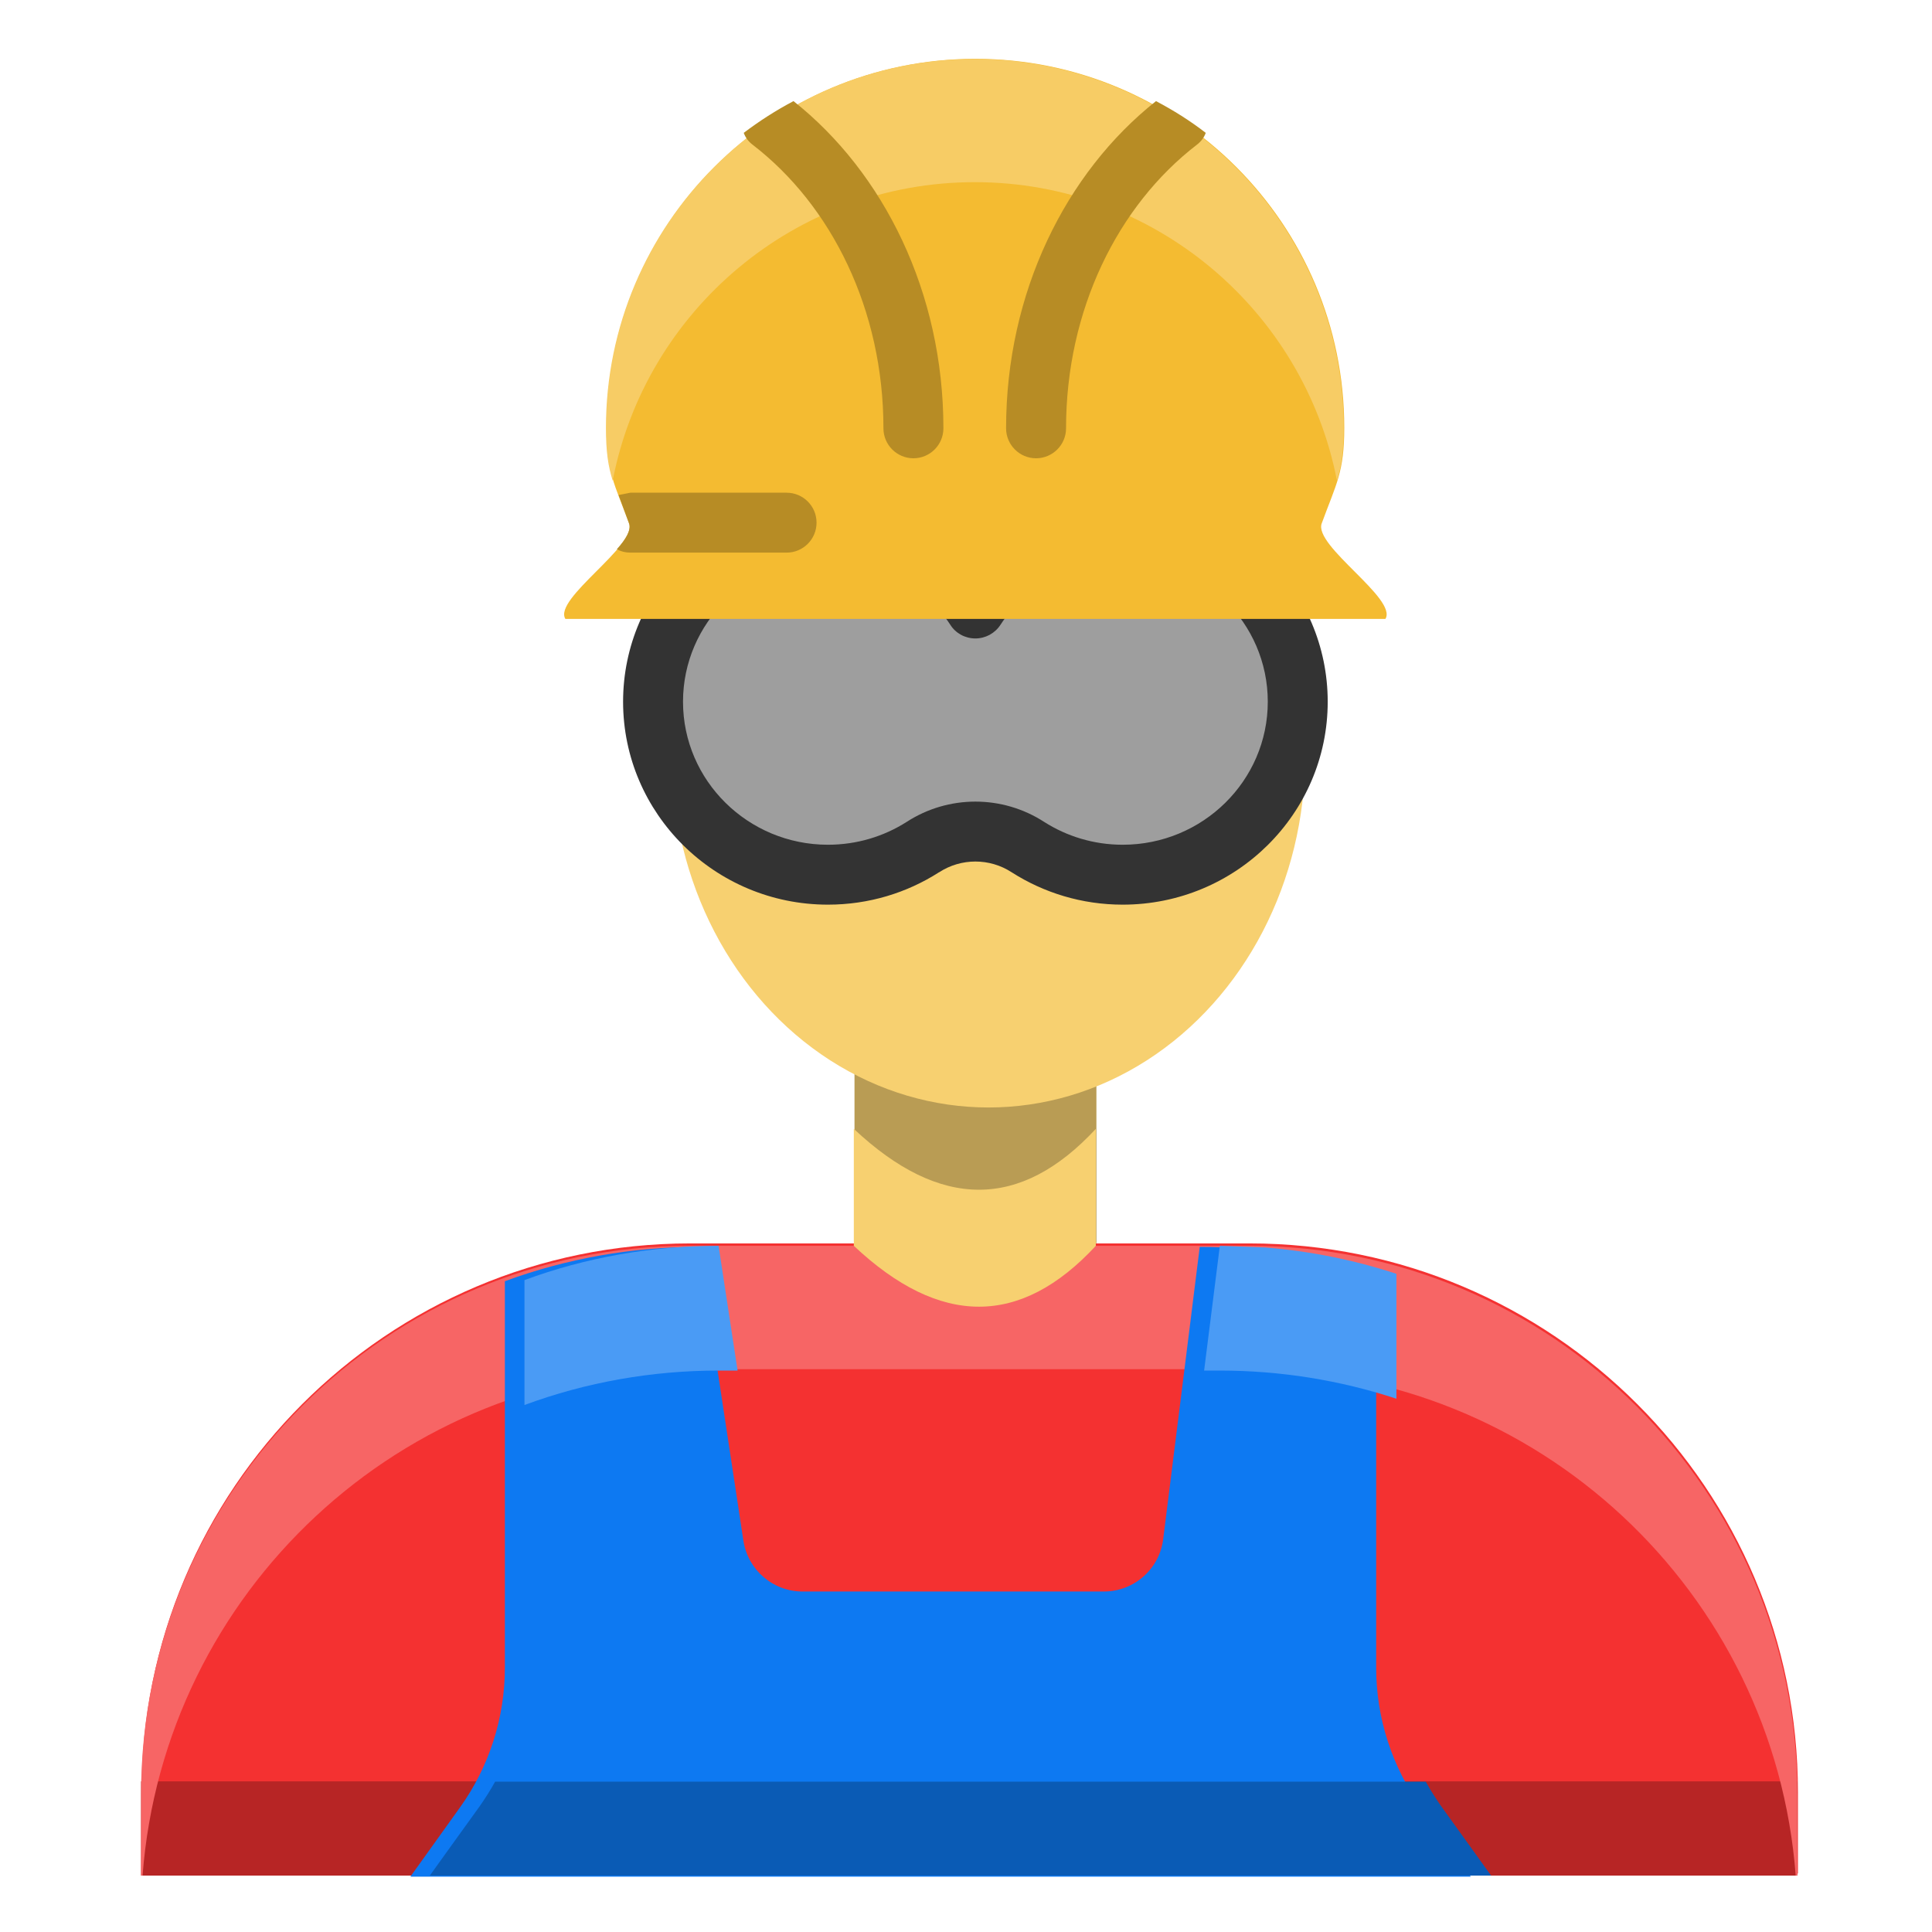 <?xml version="1.0" ?>
<!DOCTYPE svg  PUBLIC '-//W3C//DTD SVG 1.1//EN'  'http://www.w3.org/Graphics/SVG/1.1/DTD/svg11.dtd'>
<!-- Скачано с сайта svg4.ru / Downloaded from svg4.ru -->
<svg fill="#000000" width="800px" height="800px" viewBox="0 0 129 129" style="fill-rule:evenodd;clip-rule:evenodd;stroke-linejoin:round;stroke-miterlimit:2;" version="1.1" xml:space="preserve" xmlns="http://www.w3.org/2000/svg" xmlns:serif="http://www.serif.com/" xmlns:xlink="http://www.w3.org/1999/xlink">
<g transform="matrix(1,0,0,1,-157,-169)">
<g id="worker" transform="matrix(1,0,0,1,157.709,169.583)">
<rect height="128" style="fill:none;" width="128" x="0" y="0"/>
<g>
<g transform="matrix(1.053,0,0,0.835,-2914.67,467.965)">
<path d="M2881.3,-417.827C2881.3,-442.061 2865.73,-461.706 2846.52,-461.706C2835.12,-461.706 2822.45,-461.706 2811.05,-461.706C2791.84,-461.706 2776.27,-442.061 2776.27,-417.827L2776.27,-411.319L2881.3,-411.319L2881.3,-417.827Z" style="fill:rgb(244,49,49);"/>
</g>
<g transform="matrix(1,0,0,1,-2345.72,-2791.25)">
<path d="M2465.01,2909.61L2354.43,2909.61C2354.43,2909.9 2354.43,2910.18 2354.43,2910.47L2354.43,2915.9L2465.02,2915.9L2465.02,2910.47C2465.02,2910.18 2465.02,2909.9 2465.01,2909.61Z" style="fill:rgb(183,37,37);"/>
</g>
<g transform="matrix(1,0,0,1,-2345.72,-2791.25)">
<path d="M2354.53,2915.9C2355.97,2896.99 2371.77,2882.09 2391.05,2882.09L2428.4,2882.09C2447.68,2882.09 2463.48,2896.99 2464.91,2915.9L2465.02,2915.9L2465.02,2910.47C2465.02,2890.24 2448.62,2873.85 2428.4,2873.85L2391.05,2873.85C2370.82,2873.85 2354.43,2890.24 2354.43,2910.47L2354.43,2915.9L2354.53,2915.9Z" style="fill:rgb(247,101,101);"/>
</g>
<g transform="matrix(1.053,0,0,0.933,-2915.81,510.79)">
<path d="M2837.9,-481.551L2822.56,-481.551L2822.56,-459.145C2828.03,-453.329 2833.14,-453.329 2837.9,-459.145L2837.9,-481.551Z" style="fill:rgb(185,156,84);"/>
</g>
<g transform="matrix(1,0,0,1,-2345.72,-2791.25)">
<path d="M2402.02,2866.04L2402.02,2873.85C2407.78,2879.27 2413.16,2879.27 2418.18,2873.85L2418.18,2866.04C2413.16,2871.46 2407.78,2871.46 2402.02,2866.04Z" style="fill:rgb(247,208,112);"/>
</g>
<g transform="matrix(1.194,0,0,1.327,-3310.13,688.904)">
<circle cx="2826.99" cy="-481.563" r="17.705" style="fill:rgb(247,208,112);"/>
</g>
<g transform="matrix(0.705,0,0,0.955,-1933.85,527.509)">
<path d="M2789.86,-463.397L2789.86,-436.377C2789.86,-432.877 2788.38,-429.464 2785.62,-426.619C2783.3,-424.235 2780.91,-421.766 2780.91,-421.766L2881.34,-421.766C2881.34,-421.766 2878.94,-424.235 2876.63,-426.619C2873.87,-429.464 2872.38,-432.877 2872.38,-436.377C2872.38,-445.693 2872.38,-463.835 2872.38,-463.835C2867.04,-465.131 2861.4,-465.796 2855.67,-465.796C2855.67,-465.796 2853.36,-452.114 2852.21,-445.371C2851.86,-443.275 2849.45,-441.703 2846.59,-441.703C2839.18,-441.703 2825.39,-441.703 2818.05,-441.703C2815.25,-441.703 2812.87,-443.216 2812.45,-445.263C2811.07,-451.967 2808.23,-465.796 2808.23,-465.796C2801.9,-465.796 2795.69,-464.986 2789.86,-463.397Z" style="fill:rgb(13,121,242);"/>
</g>
<g transform="matrix(1,0,0,1,-2345.72,-2791.25)">
<path d="M2394.26,2882.18L2392.99,2873.85C2388.53,2873.85 2384.14,2874.62 2380.03,2876.14L2380.03,2884.48C2384.14,2882.96 2388.53,2882.18 2392.99,2882.18L2394.26,2882.18Z" style="fill:rgb(74,155,245);"/>
</g>
<g transform="matrix(1,0,0,1,-2345.72,-2791.25)">
<path d="M2429.47,2873.96L2426.46,2873.85L2425.41,2882.18L2426.46,2882.18C2430.5,2882.18 2434.48,2882.82 2438.25,2884.06L2438.25,2875.72C2435.42,2874.79 2432.47,2874.2 2429.47,2873.96Z" style="fill:rgb(74,155,245);"/>
</g>
<g transform="matrix(1,0,0,1,-2345.72,-2791.25)">
<path d="M2440.21,2909.63L2378.07,2909.63C2377.76,2910.19 2377.41,2910.74 2377.04,2911.27C2375.4,2913.54 2373.71,2915.9 2373.71,2915.9L2444.57,2915.9C2444.57,2915.9 2442.88,2913.54 2441.24,2911.27C2440.87,2910.74 2440.52,2910.19 2440.21,2909.63Z" style="fill:rgb(10,91,181);"/>
</g>
<g transform="matrix(1.053,0,0,1.053,-2915.74,568.76)">
<path d="M2830.16,-502.102C2832.13,-505.143 2835.58,-507.159 2839.5,-507.159C2845.62,-507.159 2850.6,-502.244 2850.6,-496.191C2850.6,-490.137 2845.62,-485.223 2839.5,-485.223C2837.29,-485.223 2835.23,-485.865 2833.5,-486.97C2831.47,-488.287 2828.85,-488.286 2826.82,-486.969C2825.09,-485.865 2823.03,-485.223 2820.81,-485.223C2814.69,-485.223 2809.72,-490.137 2809.72,-496.191C2809.72,-502.244 2814.69,-507.159 2820.81,-507.159C2824.74,-507.159 2828.18,-505.143 2830.16,-502.102Z" style="fill:rgb(158,158,158);"/>
</g>
<g transform="matrix(1.053,0,0,1.053,-2915.74,568.76)">
<path d="M2830.16,-505.129C2827.8,-507.55 2824.48,-509.058 2820.81,-509.058C2813.64,-509.058 2807.82,-503.287 2807.82,-496.191C2807.82,-489.095 2813.64,-483.323 2820.81,-483.323C2823.4,-483.323 2825.82,-484.075 2827.84,-485.368C2827.85,-485.371 2827.85,-485.373 2827.86,-485.376C2829.26,-486.285 2831.06,-486.285 2832.46,-485.376C2832.47,-485.374 2832.47,-485.372 2832.47,-485.369C2834.5,-484.076 2836.91,-483.323 2839.5,-483.323C2846.68,-483.323 2852.5,-489.095 2852.5,-496.191C2852.5,-503.287 2846.68,-509.058 2839.5,-509.058C2835.84,-509.058 2832.52,-507.55 2830.16,-505.129ZM2828.57,-501.068C2828.91,-500.528 2829.51,-500.203 2830.16,-500.203C2830.8,-500.203 2831.4,-500.528 2831.75,-501.068C2833.39,-503.59 2836.25,-505.26 2839.5,-505.26C2844.57,-505.26 2848.7,-501.202 2848.7,-496.191C2848.7,-491.18 2844.57,-487.122 2839.5,-487.122C2837.67,-487.122 2835.96,-487.653 2834.52,-488.57C2831.87,-490.286 2828.45,-490.286 2825.8,-488.569C2824.36,-487.653 2822.65,-487.122 2820.81,-487.122C2815.75,-487.122 2811.62,-491.18 2811.62,-496.191C2811.62,-501.202 2815.75,-505.26 2820.81,-505.26C2824.07,-505.26 2826.93,-503.59 2828.57,-501.068Z" style="fill:rgb(51,51,51);"/>
</g>
<g transform="matrix(1.053,0,0,1.053,-2915.74,568.76)">
<path d="M2804.16,-501.442C2803.38,-502.719 2808.72,-506.076 2808.2,-507.498C2807.27,-510.014 2806.77,-510.732 2806.77,-513.567C2806.77,-526.476 2817.25,-536.957 2830.16,-536.957C2843.07,-536.957 2853.55,-526.476 2853.55,-513.567C2853.55,-510.732 2853.04,-510.014 2852.12,-507.498C2851.59,-506.076 2856.94,-502.719 2856.16,-501.442L2804.16,-501.442Z" style="fill:rgb(244,187,49);"/>
</g>
<g transform="matrix(1,0,0,1,-2345.72,-2791.25)">
<path d="M2385.92,2822.76C2385.62,2821.8 2385.47,2820.84 2385.47,2819.24C2385.47,2805.64 2396.51,2794.61 2410.1,2794.61C2423.69,2794.61 2434.73,2805.64 2434.73,2819.24C2434.73,2820.84 2434.57,2821.8 2434.28,2822.76C2432.08,2811.41 2422.09,2802.83 2410.1,2802.83C2398.11,2802.83 2388.11,2811.41 2385.92,2822.76Z" style="fill:rgb(247,204,101);"/>
</g>
<g transform="matrix(0.91,0,0,1.053,-2536.45,568.802)">
<path d="M2844.75,-534.315C2851.37,-529.783 2855.75,-522.185 2855.75,-513.567C2855.75,-512.518 2854.76,-511.667 2853.55,-511.667C2852.34,-511.667 2851.35,-512.518 2851.35,-513.567C2851.35,-521.066 2847.56,-527.693 2841.74,-531.557C2841.44,-531.757 2841.22,-532.011 2841.1,-532.302C2842.25,-533.056 2843.47,-533.731 2844.75,-534.315Z" style="fill:rgb(183,140,37);"/>
</g>
<g transform="matrix(-0.91,0,0,1.053,2665.2,568.802)">
<path d="M2844.75,-534.315C2843.47,-533.733 2842.24,-533.064 2841.1,-532.302C2841.22,-532.011 2841.44,-531.757 2841.74,-531.557C2847.56,-527.693 2851.35,-521.066 2851.35,-513.567C2851.35,-512.518 2852.34,-511.667 2853.55,-511.667C2854.76,-511.667 2855.75,-512.518 2855.75,-513.567C2855.75,-522.185 2851.37,-529.783 2844.75,-534.315Z" style="fill:rgb(183,140,37);"/>
</g>
<g transform="matrix(1.053,0,0,1.053,-2915.69,568.76)">
<path d="M2807.49,-509.296L2808.23,-509.444L2818.14,-509.444C2819.19,-509.444 2820.04,-508.593 2820.04,-507.545C2820.04,-506.496 2819.19,-505.645 2818.14,-505.645L2808.23,-505.645C2807.92,-505.645 2807.63,-505.718 2807.38,-505.866C2807.95,-506.499 2808.3,-507.082 2808.15,-507.498L2807.49,-509.296Z" style="fill:rgb(183,140,37);"/>
</g>
</g>
</g>
</g>
</svg>